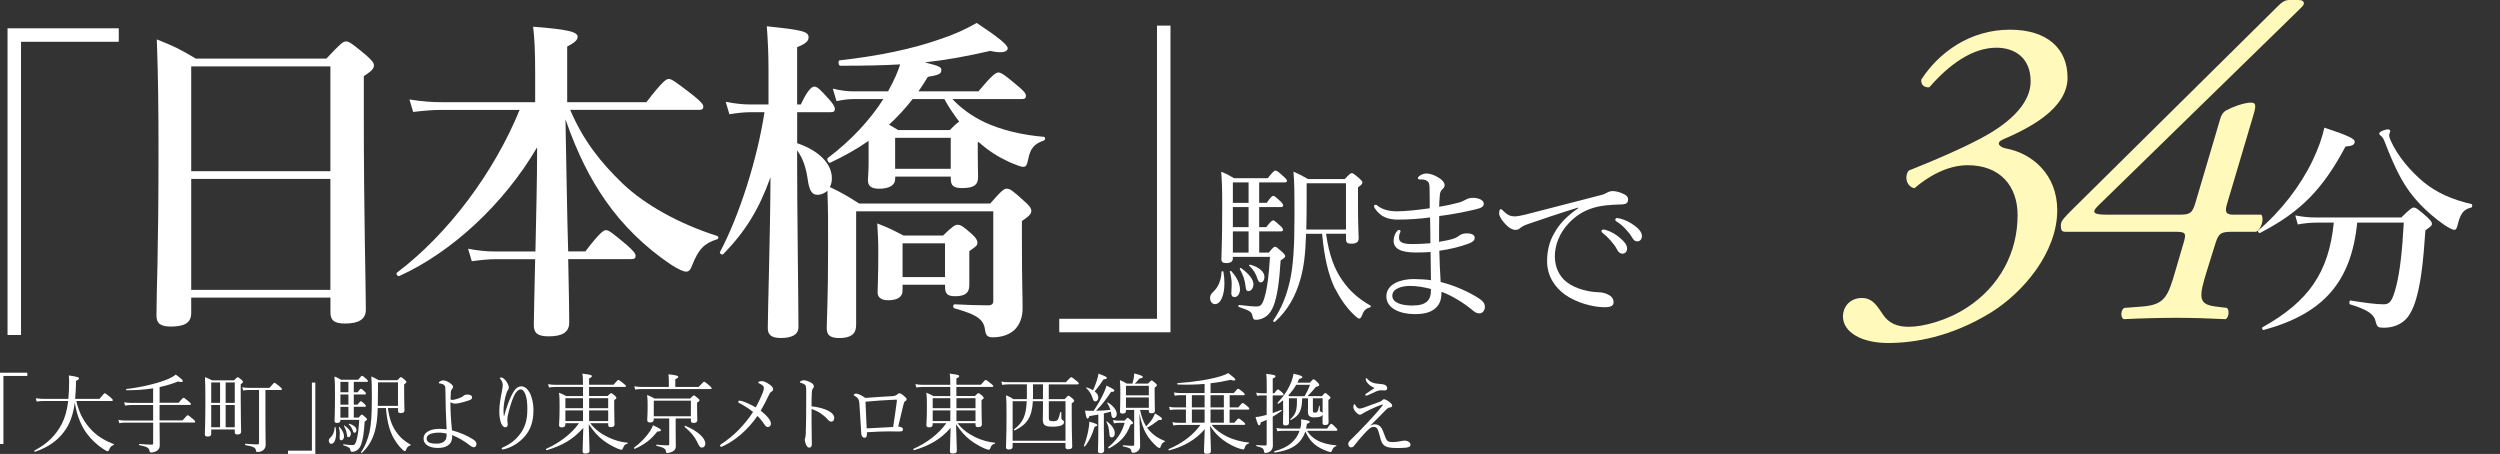 <?xml version="1.0" encoding="utf-8"?>
<!-- Generator: Adobe Illustrator 26.3.1, SVG Export Plug-In . SVG Version: 6.00 Build 0)  -->
<svg version="1.1" id="_イヤー_2" xmlns="http://www.w3.org/2000/svg" xmlns:xlink="http://www.w3.org/1999/xlink" x="0px"
	 y="0px" width="663.534px" height="120.48px" viewBox="0 0 663.534 120.48" enable-background="new 0 0 663.534 120.48"
	 xml:space="preserve">
<rect x="0" y="0" width="663.534" height="120.48" fill="#333333" stroke="none"/>
<g id="layout">
	<g>
		<g>
			<path fill="#FFFFFF" d="M2,7.51h29.52v3.58H5.58v77.82H2V7.51z"/>
			<path fill="#FFFFFF" d="M50.75,78.98v4.11c0,2.59-1.79,3.58-5.37,3.58c-2.77,0-3.85-0.8-3.85-2.95c0-7.33,0.54-14.76,0.54-44.28
				c0-9.66-0.09-19.32-0.45-28.98c4.92,1.97,5.64,2.33,10.38,5.1h34.62c3.76-4.03,4.47-4.56,5.19-4.56c0.89,0,1.61,0.54,5.28,3.58
				c1.61,1.43,2.15,2.06,2.15,2.77c0,0.89-0.63,1.52-2.68,2.86v10.2c0,27.01,0.54,45.62,0.54,51.79c0,2.59-1.97,3.67-5.55,3.67
				c-2.86,0-3.85-0.89-3.85-2.95v-3.94C87.7,78.98,50.75,78.98,50.75,78.98z M87.69,17.62H50.75v27.82h36.94V17.62z M87.69,47.5
				H50.75v29.43h36.94V47.5z"/>
			<path fill="#FFFFFF" d="M142.11,66.73c0.18-9.21,0.45-18.43,0.45-27.64c-8.77,15.03-22.72,27.91-36.58,34.17
				c-0.45,0.18-0.98-0.63-0.63-0.89c13.77-10.38,25.94-26.92,32.56-43.2h-20.57c-2.33,0-4.65,0.18-7.69,0.54l-0.98-3.31
				c3.4,0.54,5.9,0.72,8.5,0.72h24.87v-7.6c0-6.17-0.18-9.39-0.54-12.43c9.12,0.71,11.81,1.34,11.81,2.68
				c0,0.81-0.72,1.52-2.77,2.59v14.76h21.02c4.2-5.46,5.28-6.17,5.9-6.17c0.81,0,1.79,0.71,6.44,4.29c2.06,1.7,2.77,2.42,2.77,3.04
				s-0.27,0.89-1.16,0.89h-34.17c3.58,8.41,8.32,14.13,13.86,19.5c6.08,5.81,15.29,10.82,25.13,13.95c0.45,0.18,0.45,0.72,0,0.89
				c-3.4,1.07-4.92,2.59-6.62,6.89c-0.45,1.25-0.89,1.7-1.61,1.7c-0.63,0-2.15-0.63-4.03-1.88c-6.8-4.56-12.79-10.38-17.44-17.08
				c-4.02-5.81-7.33-12.25-10.55-21.47c0.18,8.32,0.45,27.01,0.72,35.06h4.56c3.76-4.92,4.83-5.64,5.46-5.64
				c0.8,0,1.7,0.72,5.55,3.94c1.61,1.43,2.33,2.24,2.33,2.86s-0.27,0.89-1.16,0.89h-16.73c0.18,8.14,0.27,14.13,0.27,16.82
				s-1.97,3.67-5.46,3.67c-2.86,0-3.94-0.8-3.94-3.04c0-1.79,0.18-8.68,0.36-17.44h-10.2c-1.97,0-3.94,0.18-6.62,0.54l-0.98-3.31
				c2.86,0.54,4.92,0.72,7.07,0.72h10.82L142.11,66.73z"/>
			<path fill="#FFFFFF" d="M227.21,86.41c0,2.42-1.7,3.31-4.38,3.31c-2.33,0-3.4-0.63-3.4-2.59c0-2.33,0.36-7.42,0.36-21.74
				c0-6.8,0-9.84-0.18-14.76c-0.72,0.63-1.61,1.07-2.68,1.07c-1.34,0-1.97-0.98-2.42-3.22c-0.54-4.03-1.34-6.35-2.95-8.59
				c0,16.73,0.36,40.07,0.36,46.96c0,1.97-1.79,2.86-4.65,2.86c-2.33,0-3.49-0.71-3.49-2.59c0-4.56,0.63-23.26,0.72-40.07
				c-3.04,8.5-6.62,14.31-12.52,20.39c-0.27,0.36-1.07-0.18-0.89-0.54c5.1-9.57,9.93-24.69,11.81-37.12h-3.67
				c-1.7,0-3.4,0.18-5.64,0.54l-0.98-3.31c2.68,0.54,4.65,0.72,6.62,0.72h4.74v-9.3c0-4.2-0.18-7.96-0.45-11.45
				c9.39,0.98,11.09,1.34,11.09,2.95c0,0.98-0.8,1.7-3.04,2.59v15.21h0.98c1.88-4.03,2.95-4.74,3.58-4.74c0.81,0,1.52,0.72,3.94,3.4
				c0.81,0.89,1.52,1.88,1.52,2.5s-0.27,0.89-1.16,0.89h-8.85v8.23c5.63,1.88,9.21,5.37,9.21,9.3c0,0.89-0.18,1.7-0.54,2.33
				c3.58,1.7,5.1,2.68,7.78,4.38h34.79c2.95-3.4,3.67-3.94,4.38-3.94c0.89,0,1.61,0.54,4.65,3.31c1.34,1.16,1.88,1.88,1.88,2.59
				c0,0.81-0.63,1.43-2.5,2.68v3.85c0,13.33,0.18,15.21,0.18,19.32c0,2.33-0.72,4.2-1.97,5.55c-1.34,1.34-3.4,2.15-5.99,2.15
				c-1.34,0-1.79-0.54-1.97-1.79c-0.36-2.59-1.34-4.03-8.14-5.9c-0.45-0.09-0.45-1.07,0-1.07c3.76,0.18,6.26,0.27,8.86,0.27
				c1.07,0,1.43-0.36,1.43-1.16V56.09h-36.4v30.32H227.21z M230.52,37.39c-3.04,2.15-6.44,4.03-10.2,5.81
				c-0.45,0.18-0.98-0.98-0.63-1.25c6.08-4.56,11.18-10.02,14.76-15.65h-7.96c-1.34,0-2.68,0.18-4.47,0.54l-0.98-3.31
				c2.24,0.54,3.94,0.72,5.63,0.72h9.03c1.88-3.4,2.59-5.28,3.22-7.16c-4.56,0.27-9.66,0.36-15.92,0.36c-0.45,0-0.63-1.34-0.18-1.43
				c10.38-1.16,19.32-3.04,26.48-5.55c3.85-1.25,7.16-2.77,9.93-4.38c5.55,3.67,8.23,5.81,8.23,6.71c0,0.98-1.52,1.43-4.65,0.71
				c-6.26,1.43-11.54,2.42-17.35,3.04c4.29,1.07,4.38,1.34,4.38,2.15c0,0.89-0.81,1.25-3.58,1.7c-0.8,1.34-1.61,2.59-2.5,3.85h15.92
				c3.58-4.29,4.65-5.01,5.28-5.01c0.81,0,1.79,0.72,5.19,3.58c1.43,1.16,2.15,1.97,2.15,2.59s-0.27,0.89-1.16,0.89H252.8
				c2.33,2.5,5.19,4.56,8.59,6.17c4.29,1.97,9.48,3.31,15.65,3.85c0.45,0,0.45,0.8,0,0.98c-2.59,0.89-3.58,2.15-4.11,4.83
				c-0.36,1.79-0.63,2.15-1.43,2.15c-0.54,0-1.88-0.54-3.4-1.16c-3.22-1.52-5.46-2.86-8.41-5.46l-0.18,0.18v2.42
				c0,3.94,0.09,5.99,0.09,6.71c0,2.15-1.16,2.95-4.29,2.95c-2.15,0-2.95-0.63-2.95-2.33v-0.72H237.6v0.54
				c0,1.79-1.61,2.68-4.29,2.68c-2.06,0-2.95-0.72-2.95-2.24c0-0.71,0.18-2.15,0.18-5.01v-5.46L230.52,37.39z M239.55,75.58v1.52
				c0,1.79-1.43,2.59-3.85,2.59c-1.88,0-2.77-0.81-2.77-2.06c0-1.34,0.18-4.11,0.18-10.64c0-3.13-0.09-4.47-0.27-7.69
				c3.4,1.34,3.85,1.61,6.98,3.22h10.47c2.42-2.33,3.13-2.86,3.85-2.86c0.89,0,1.61,0.54,3.85,2.5c0.89,0.81,1.43,1.52,1.43,2.24
				s-0.27,0.98-2.15,2.24v9.03c0,2.06-1.07,2.95-3.76,2.95c-2.06,0-2.68-0.63-2.68-2.59v-0.45h-11.27H239.55z M242.23,26.29
				c-1.88,2.42-4.02,4.74-6.26,6.8c0.63,0.36,1.25,0.72,2.42,1.43h13.69c1.16-1.16,1.61-1.61,2.5-2.24
				c-1.43-1.88-2.77-3.85-3.94-5.99C250.64,26.29,242.23,26.29,242.23,26.29z M252.34,36.58h-14.76v8.23h14.76V36.58z M250.82,64.58
				h-11.27v8.95h11.27V64.58z"/>
			<path fill="#FFFFFF" d="M310.66,88.19h-29.52v-3.58h25.94V6.8h3.58V88.19z"/>
			<path fill="#FFFFFF" d="M321.17,79.11c0-0.58,0.18-1.03,0.76-1.57c1.34-1.25,2.15-2.91,2.29-5.42c0-0.18,0.45-0.18,0.49,0
				c0.18,1.08,0.27,2.06,0.27,3c0,3.27-0.99,5.6-2.51,5.6C321.71,80.72,321.17,80,321.17,79.11z M327.22,68.58
				c0,0.81-0.58,1.25-1.75,1.25c-0.94,0-1.3-0.31-1.3-1.08c0-1.07,0.22-3.94,0.22-14.07c0-4.84-0.04-6.09-0.27-9.09
				c1.48,0.58,2.06,0.9,3.4,1.7h8.96c1.52-1.88,1.75-2.02,2.02-2.02c0.36,0,0.58,0.13,2.28,1.66c0.58,0.54,0.81,0.81,0.81,1.08
				s-0.22,0.4-0.67,0.4h-6.72v5.42h2.02c1.12-1.66,1.48-1.84,1.7-1.84c0.31,0,0.58,0.18,1.97,1.48c0.45,0.45,0.67,0.81,0.67,1.03
				c0,0.27-0.13,0.45-0.58,0.45h-5.78v5.33h1.88c1.25-1.57,1.57-1.79,1.84-1.79s0.54,0.22,1.93,1.48c0.45,0.4,0.67,0.76,0.67,0.99
				c0,0.31-0.13,0.45-0.58,0.45h-5.73v5.64h2.55c1.12-1.39,1.39-1.57,1.66-1.57s0.54,0.18,1.88,1.39c0.63,0.58,0.81,0.85,0.81,1.12
				s-0.18,0.49-1.21,1.12c-0.36,5.82-0.9,9.45-1.84,11.96c-0.45,1.17-1.03,2.11-1.79,2.73c-0.9,0.72-1.93,1.08-2.91,1.08
				c-0.54,0-0.76-0.18-0.9-0.85c-0.22-1.25-0.54-1.52-3.63-2.55c-0.22-0.09-0.18-0.58,0.04-0.54c2.51,0.31,3.67,0.4,4.7,0.4
				s1.52-0.49,2.11-2.6c0.76-2.78,1.08-5.65,1.39-10.57h-9.86v0.4L327.22,68.58z M326.82,77.45c0.04-0.67,0.09-1.48,0.09-2.28
				c-0.04-0.9-0.18-1.97-0.49-3.05c-0.04-0.18,0.22-0.31,0.36-0.18c1.57,1.7,2.33,3.4,2.33,4.93c0,1.03-0.63,1.97-1.39,1.97
				C327.18,78.84,326.73,78.66,326.82,77.45L326.82,77.45z M331.39,53.84v-5.42h-4.17v5.42H331.39z M331.39,60.29v-5.33h-4.17v5.33
				C327.22,60.29,331.39,60.29,331.39,60.29z M331.39,67.05v-5.64h-4.17v5.64H331.39z M330.58,75.88c-0.22-1.7-0.63-2.82-1.52-4.48
				c-0.09-0.18,0.18-0.36,0.31-0.27c2.11,1.52,3.31,3.05,3.31,4.3c0,1.03-0.63,1.84-1.3,1.84c-0.54,0-0.67-0.27-0.81-1.39H330.58z
				 M333.72,73.91c-0.4-1.3-1.12-2.42-2.15-3.36c-0.13-0.13,0.04-0.36,0.22-0.31c2.28,0.58,3.81,1.88,3.81,3.23
				c0,0.85-0.4,1.48-0.94,1.48c-0.49,0-0.67-0.27-0.94-1.03V73.91z M351.95,62.04c0.81,5.6,2.15,9.23,4.26,12.28
				c2.11,3.09,4.52,5.06,7.57,6.81c0.13,0.09,0.04,0.4-0.13,0.45c-1.17,0.27-1.7,0.85-2.29,2.42c-0.18,0.45-0.36,0.54-0.67,0.54
				c-0.18,0-0.49-0.22-0.99-0.67c-2.37-2.15-4.03-4.7-5.56-7.66c-1.43-3.09-2.64-7.44-3.23-14.16h-4.26
				c-0.18,5.78-0.63,8.83-1.43,11.78c-1.3,4.79-3.49,8.6-6.85,11.6c-0.18,0.13-0.58-0.18-0.45-0.36c2.28-3.27,3.54-6.63,4.44-10.53
				c0.9-4.03,1.21-9.05,1.21-17.43c0-6.76-0.04-8.87-0.27-11.56c1.61,0.72,2.33,1.08,3.85,1.97h9.77c1.34-1.43,1.57-1.57,1.84-1.57
				c0.31,0,0.54,0.13,2.02,1.39c0.63,0.58,0.81,0.81,0.81,1.08c0,0.36-0.22,0.67-1.16,1.3v4.48c0,5.82,0.18,8.15,0.18,9
				c0,1.08-0.63,1.48-2.02,1.48c-0.94,0-1.34-0.31-1.34-1.17v-1.48h-5.29L351.95,62.04z M357.24,48.65H346.8v4.66
				c0,2.96-0.04,5.46-0.09,7.62h10.53V48.66V48.65z"/>
			<path fill="#FFFFFF" d="M382.57,77.86c0,1.84-0.58,3.14-1.75,4.08c-1.12,0.94-2.73,1.43-5.38,1.43c-3.76,0-7.48-1.48-7.48-4.7
				c0-3.41,4.03-4.61,7.26-4.61c1.34,0,3.49,0.13,4.57,0.31c-0.04-2.55-0.04-5.24-0.09-7.48c-1.03,0.09-2.73,0.13-3.94,0.13
				c-4.21,0-5.87-1.16-5.87-3.09c0-1.03,0.31-1.79,0.76-2.42c0.22-0.31,0.45-0.49,0.67-0.49c0.18,0,0.4,0.13,0.4,0.31
				c0,0.13-0.09,0.4-0.18,0.58c-0.13,0.22-0.22,0.72-0.22,1.21c0,1.12,0.85,1.66,3.58,1.66c1.43,0,3.32-0.09,4.75-0.22
				c0-2.42-0.04-4.43-0.09-6.85c-2.64,0.36-5.73,0.58-8.47,0.58c-2.55,0-4.66-0.63-6.23-3.05c-0.13-0.22-0.18-0.4-0.18-0.58
				c0-0.13,0.18-0.31,0.36-0.31c0.13,0,0.36,0.04,0.54,0.22c1.25,1.03,3.05,1.52,5.2,1.52s5.55-0.36,8.69-0.81
				c0-1.57,0-3.81-0.04-5.2c-0.04-1.08-0.09-1.52-0.45-1.88c-0.31-0.31-0.81-0.49-1.21-0.54c-0.36-0.04-0.81-0.04-1.12-0.04
				c-0.18,0-0.31-0.13-0.31-0.36c0-0.27,0.22-0.45,0.63-0.72c0.45-0.27,0.99-0.49,1.66-0.49c0.94,0,2.15,0.45,3,0.99
				c1.34,0.76,1.79,1.57,1.79,2.06c0,0.54-0.27,0.85-0.54,1.08c-0.4,0.36-0.67,0.81-0.72,1.52c-0.13,1.43-0.18,2.33-0.18,3.18
				c1.75-0.27,3.36-0.63,4.88-1.03c0.9-0.22,1.43-0.45,2.15-0.85c0.54-0.31,1.08-0.49,2.02-0.49c1.12,0,2.78,0.49,2.78,1.52
				c0,0.81-0.49,1.16-2.46,1.61c-2.78,0.63-6,1.3-9.36,1.7c-0.04,2.33-0.04,4.44-0.04,6.85c1.57-0.27,3-0.54,3.99-0.9
				c0.63-0.22,1.08-0.54,1.43-0.81c0.45-0.31,1.08-0.54,1.93-0.54c1.34,0,2.11,0.45,2.11,1.16c0,0.67-0.49,1.12-1.52,1.52
				c-2.24,0.85-5.15,1.57-7.88,1.93c0.04,2.55,0.22,5.82,0.36,8.29c3.81,0.94,7.88,2.82,10.26,4.43c0.85,0.58,1.48,1.17,1.48,2.2
				c0,1.12-0.81,1.7-1.39,1.7c-0.54,0-1.03-0.13-1.57-0.58c-2.73-2.33-6.09-4.26-8.56-5.15v0.4L382.57,77.86z M374.24,75.89
				c-2.11,0-4.7,0.67-4.7,2.6s2.64,2.6,5.24,2.6c2.02,0,3.23-0.36,4.03-1.12c0.72-0.72,0.99-1.61,0.99-3.27
				C378.1,76.25,376.17,75.89,374.24,75.89L374.24,75.89z"/>
			<path fill="#FFFFFF" d="M418.81,55.1c-4.93,1.52-9.99,3.23-13.44,4.43c-0.63,0.22-1.34,0.54-1.93,1.03
				c-0.31,0.27-0.63,0.45-1.21,0.45c-0.76,0.04-1.84-0.54-3-1.88c-0.72-0.85-1.3-1.7-1.34-2.51c0-0.63,0.18-1.12,0.4-1.12
				s0.4,0.18,0.58,0.36c1.3,1.3,1.97,1.57,3.36,1.57c0.54-0.04,1.52-0.18,2.69-0.49c6.5-1.66,13.22-3.41,19.8-5.11
				c0.94-0.22,1.39-0.45,1.75-0.67c0.45-0.27,0.85-0.4,1.52-0.45c0.9,0,1.97,0.31,2.91,0.76c0.63,0.27,1.21,0.72,1.21,1.39
				c0.04,0.94-0.45,1.34-1.57,1.39c-2.91,0.09-5.51,0.22-7.88,0.99c-2.69,0.85-4.66,2.24-6.45,4.17c-2.28,2.46-3.54,5.6-3.54,8.69
				c0.04,2.91,1.21,5.24,3.09,6.72c2.46,1.93,6,2.64,8.2,2.73c1.16,0.04,1.97,0.13,3.09,0.76c0.94,0.54,1.21,1.17,1.21,1.93
				s-0.49,1.3-2.37,1.3c-3.23,0-7.57-1.25-10.48-3.32c-2.69-1.93-4.79-4.93-4.79-8.87c0-2.87,0.63-5.38,2.02-7.66
				c1.25-2.33,3.54-4.61,6.23-6.41l-0.04-0.18L418.81,55.1z M426.25,61.06c1.21,0.36,2.55,1.03,3.9,2.24
				c1.08,0.94,1.7,1.75,1.7,2.69c0,0.72-0.45,1.34-1.25,1.34c-0.58,0-1.08-0.4-1.48-1.21c-0.67-1.34-2.46-3.32-3.76-4.3
				c-0.18-0.13-0.31-0.31-0.31-0.45c0-0.22,0.18-0.45,0.49-0.45c0.27,0,0.58,0.09,0.72,0.13L426.25,61.06z M430.15,58.06
				c1.21,0.31,2.33,0.85,3.58,1.75c1.08,0.76,2.06,1.79,2.06,2.82c0,0.9-0.54,1.43-1.21,1.43c-0.58,0-0.94-0.22-1.43-1.08
				c-0.81-1.39-2.6-3.32-4.12-4.21c-0.18-0.09-0.31-0.27-0.31-0.45c0-0.22,0.18-0.45,0.45-0.45c0.22,0,0.58,0.09,0.99,0.18
				L430.15,58.06z"/>
		</g>
		<g>
			<path fill="#FFFABC" d="M548.76,20.55c0,8.36-10.27,13.5-17.2,16.49c-1.91,0.84-0.96,2.03,0.96,2.39
				c6.93,1.31,13.5,6.93,13.5,16.37c0,11.23-9.08,21.86-17.56,27.12c-10.63,6.57-20.55,8.12-27.36,8.12s-11.95-2.75-11.95-7.05
				c0-2.75,2.03-4.9,5.02-4.9s4.18,2.39,5.61,4.42c1.43,2.15,3.58,3.23,6.81,3.23c3.7,0,10.04-1.55,15.53-5.14
				c8.6-5.61,13.38-14.57,13.38-24.49c0-7.76-4.66-13.26-13.26-13.26c-5.5,0-10.63,3.11-14.1,6.09c-1.91-0.24-2.87-2.87-1.55-4.66
				c5.14-2.03,15.77-6.45,21.38-9.8c6.45-3.82,10.99-8.6,10.99-13.86c0-6.57-4.54-8.96-9.08-8.96c-6.33,0-12.54,4.42-17.8,10.51
				c-1.31,0.12-2.27-0.6-2.15-2.03c4.54-7.05,12.78-13.26,23.53-13.26c10.03,0,15.29,5.14,15.29,12.66L548.76,20.55z"/>
			<path fill="#FFFABC" d="M592.49,61.52c-2.99,0-3.58,0.36-4.42,2.87l-2.27,7.29c-2.27,7.29-2.39,9.08,2.27,9.68l2.99,0.36
				c0.72,0.6,0.48,2.63-0.36,2.99c-4.78-0.24-9.2-0.36-12.9-0.36c-4.3,0-9.2,0.12-14.1,0.36c-0.96-0.36-0.84-2.51,0.12-2.99
				l4.78-0.36c5.97-0.48,6.81-2.63,8.84-9.68l2.03-6.93c0.96-3.11,0.6-3.23-2.51-3.23h-28.79c-1.08,0-1.19-0.6-1.19-1.79
				s1.08-2.15,3.46-4.54l54.23-53.64c0.96-0.96,1.79-1.55,2.99-1.55h2.27c1.19,0,1.55,0.36,1.55,0.96c0,0.36-0.48,0.84-0.96,1.31
				l-53.76,52.44c-2.03,2.03-0.48,2.27,2.87,2.27h18.75c2.87,0,3.46-0.36,4.3-3.11l6.57-22.22c0.24-0.84,0.6-1.79,1.67-2.39
				c1.55-0.84,4.66-2.03,6.57-2.03c1.55,0,1.19,1.31,0.48,3.7l-6.81,22.94c-0.72,2.27-0.48,3.11,1.55,3.11h7.53
				c0.72,1.43-0.12,3.82-1.43,4.54h-6.33L592.49,61.52z"/>
		</g>
		<path fill="#FFFFFF" d="M622.52,38.9c-6.03,11.35-11.95,17.38-22.7,22.94c-0.24,0.12-0.72-0.48-0.48-0.66
			c6.03-5.08,11.23-11.83,14.46-18.58c1.43-2.99,2.51-5.91,3.11-8.72c6.15,2.03,8.06,2.93,8.06,3.7c0,0.84-0.66,1.19-2.45,1.31V38.9
			z M625.63,59.09c-1.55,15.71-8.96,24.19-24.85,28.5c-0.3,0.06-0.54-0.6-0.3-0.72c12.31-6.87,17.62-14.58,18.94-27.78h-4.54
			c-1.49,0-2.99,0.12-5.02,0.48l-0.66-2.39c2.21,0.42,3.82,0.54,5.5,0.54h22.64c2.33-2.27,2.81-2.63,3.29-2.63
			c0.6,0,1.08,0.36,3.41,2.39c1.08,1.02,1.43,1.43,1.43,1.91c0,0.42-0.12,0.6-1.73,1.73c-0.54,8.07-1.25,15.41-3.11,20.13
			c-0.66,1.67-1.49,3.11-2.75,4.06c-1.31,1.08-3.17,1.67-5.14,1.67c-1.49,0-1.85-0.12-2.21-1.67c-0.42-1.91-2.09-3.11-6.81-4.54
			c-0.3-0.06-0.18-1.08,0.12-1.02c4.06,0.66,6.87,1.02,8.84,1.02c1.67,0,2.33-0.96,3.35-4.96c0.96-3.88,1.55-9.08,1.97-16.73h-12.37
			V59.09z M655.92,55.09c-1.91,0.42-2.81,1.43-3.52,4.18c-0.3,1.37-0.54,1.73-1.02,1.73c-0.42,0-1.37-0.48-2.63-1.31
			c-2.33-1.61-4.48-3.46-6.45-5.5c-4.06-4.3-6.21-8.36-9.56-17.03c-0.12-0.3-0.36-0.72-0.78-1.08c-0.3-0.18-0.48-0.48-0.48-0.66
			c0-0.48,1.55-1.08,2.33-1.08c0.36,0,0.6,0.18,0.6,0.48c0,0.12-0.3,0.78-0.3,1.08s0.12,0.78,0.36,1.31
			c1.91,4.24,5.2,8.12,8.78,11.11c3.46,2.81,7.41,4.6,12.72,5.85c0.3,0.06,0.24,0.84-0.06,0.9L655.92,55.09z"/>
		<g>
			<path fill="#FFFFFF" d="M7.25,99.78H0.91v18.07H0V98.92h7.25v0.87V99.78z"/>
			<path fill="#FFFFFF" d="M20.25,106.44c0.78,3.31,2.1,5.73,4.15,7.8c1.62,1.69,3.74,2.85,5.79,3.63c0.11,0.05,0.07,0.21-0.05,0.25
				c-0.64,0.23-0.91,0.55-1.19,1.28c-0.09,0.25-0.21,0.37-0.37,0.37c-0.21,0-0.59-0.21-1.21-0.62c-1.64-1.05-3.24-2.62-4.29-4.04
				c-1.53-2.03-2.65-4.75-3.24-8.24c-0.48,3.54-1.39,5.84-2.92,7.82c-1.8,2.35-4.11,3.99-7.6,5.22c-0.16,0.05-0.3-0.27-0.16-0.34
				c3.51-1.85,5.7-4.13,7.23-7.05c0.82-1.57,1.39-3.49,1.71-6.09h-6.48c-0.66,0-1.14,0.05-1.89,0.14L9.5,105.7
				c0.84,0.11,1.41,0.16,2.14,0.16h6.5c0.14-1.32,0.21-2.83,0.21-4.54c0-0.59-0.02-0.96-0.09-1.67c2.33,0.34,2.69,0.48,2.69,0.8
				c0,0.21-0.11,0.34-0.78,0.62c0,0.89-0.02,1.73-0.07,2.53c-0.05,0.8-0.09,1.55-0.16,2.26h6.46c1.12-1.35,1.28-1.48,1.41-1.48
				c0.16,0,0.36,0.14,1.51,1.07c0.5,0.43,0.62,0.62,0.62,0.75c0,0.16-0.07,0.23-0.3,0.23h-9.42L20.25,106.44z"/>
			<path fill="#FFFFFF" d="M42.35,112.19c0.02,3.08,0.05,5.18,0.05,5.98c0,0.84-0.3,1.21-0.91,1.57c-0.37,0.21-0.96,0.36-1.39,0.36
				c-0.3,0-0.34-0.09-0.48-0.66c-0.16-0.59-0.68-0.91-2.62-1.28c-0.14-0.02-0.14-0.32,0-0.32c1.6,0.11,2.56,0.18,3.31,0.18
				c0.25,0,0.34-0.11,0.34-0.39v-5.45h-7.46c-0.55,0-0.96,0.04-1.53,0.14l-0.23-0.89c0.68,0.14,1.12,0.18,1.73,0.18h7.48v-4.11H34.8
				c-0.57,0-0.98,0.05-1.6,0.14l-0.25-0.87c0.75,0.14,1.21,0.16,1.85,0.16h5.84v-3.86c-2.33,0.37-4.72,0.52-7.07,0.5
				c-0.14,0-0.16-0.3-0.02-0.32c4.11-0.46,8.9-1.64,11.41-2.81c0.78-0.37,1.3-0.68,1.69-1.03c1.51,1.12,1.87,1.46,1.87,1.71
				c0,0.16-0.16,0.27-0.48,0.27c-0.21,0-0.46-0.05-0.8-0.14c-1.53,0.64-3.17,1.12-4.88,1.48v4.17h5.06
				c0.98-1.21,1.16-1.32,1.32-1.32c0.14,0,0.32,0.11,1.35,0.98c0.48,0.41,0.59,0.55,0.59,0.68c0,0.16-0.09,0.23-0.3,0.23h-8.03v4.11
				h6.09c1.1-1.25,1.25-1.37,1.39-1.37c0.16,0,0.32,0.11,1.39,1c0.5,0.43,0.59,0.59,0.59,0.73s-0.07,0.21-0.3,0.21h-9.17
				L42.35,112.19z"/>
			<path fill="#FFFFFF" d="M62.11,100.94c0.73-0.73,0.84-0.82,0.98-0.82c0.16,0,0.3,0.07,0.98,0.66c0.32,0.27,0.41,0.41,0.41,0.55
				c0,0.16-0.09,0.34-0.59,0.64v3.38c0,5.63,0.11,8.42,0.11,9.24c0,0.48-0.34,0.73-0.98,0.73c-0.48,0-0.71-0.18-0.71-0.59v-0.75
				h-6.25v1.14c0,0.52-0.3,0.75-0.94,0.75c-0.55,0-0.75-0.18-0.75-0.62c0-0.94,0.14-2.69,0.14-8.49c0-3.35-0.02-5.02-0.11-6.66
				c0.75,0.3,1.09,0.43,1.89,0.84H62.11z M58.41,106.92v-5.41h-2.35v5.41C56.06,106.92,58.41,106.92,58.41,106.92z M58.41,113.4
				v-5.91h-2.35v5.91H58.41z M59.89,101.51v5.41h2.42v-5.41H59.89z M62.31,113.4v-5.91h-2.42v5.91H62.31z M71.53,102.93
				c1.03-1.21,1.19-1.32,1.32-1.32c0.16,0,0.32,0.11,1.39,0.98c0.48,0.41,0.59,0.57,0.59,0.71s-0.09,0.21-0.32,0.21h-4.06v8.6
				c0,3.79,0.07,5.02,0.07,5.89c0,0.68-0.25,1.12-0.62,1.44c-0.32,0.32-0.91,0.52-1.57,0.52c-0.27,0-0.36-0.07-0.41-0.43
				c-0.11-0.71-0.55-1-2.78-1.39c-0.16-0.05-0.14-0.37,0.02-0.37c1.41,0.11,2.37,0.18,3.13,0.18c0.36,0,0.46-0.11,0.46-0.46v-13.98
				h-2.6c-0.66,0-0.98,0.02-1.62,0.14l-0.23-0.87c0.75,0.14,1.16,0.16,1.85,0.16h5.38L71.53,102.93z"/>
			<path fill="#FFFFFF" d="M76.44,119.62h6.34v-18.07h0.91v18.93h-7.25v-0.87V119.62z"/>
			<path fill="#FFFFFF" d="M87.27,116.98c0-0.3,0.09-0.52,0.39-0.8c0.68-0.64,1.1-1.48,1.16-2.76c0-0.09,0.23-0.09,0.25,0
				c0.09,0.55,0.14,1.05,0.14,1.53c0,1.67-0.5,2.85-1.28,2.85C87.54,117.8,87.27,117.43,87.27,116.98z M90.35,111.62
				c0,0.41-0.3,0.64-0.89,0.64c-0.48,0-0.66-0.16-0.66-0.55c0-0.55,0.11-2.01,0.11-7.16c0-2.46-0.02-3.1-0.14-4.63
				c0.75,0.3,1.05,0.46,1.73,0.87h4.56c0.78-0.96,0.89-1.03,1.03-1.03c0.18,0,0.3,0.07,1.16,0.84c0.3,0.27,0.41,0.41,0.41,0.55
				s-0.11,0.21-0.34,0.21H93.9v2.76h1.03c0.57-0.84,0.75-0.93,0.87-0.93c0.16,0,0.3,0.09,1,0.75c0.23,0.23,0.34,0.41,0.34,0.52
				c0,0.14-0.07,0.23-0.3,0.23H93.9v2.71h0.96c0.64-0.8,0.8-0.91,0.94-0.91s0.27,0.11,0.98,0.75c0.23,0.21,0.34,0.39,0.34,0.5
				c0,0.16-0.07,0.23-0.3,0.23H93.9v2.87h1.3c0.57-0.71,0.71-0.8,0.84-0.8s0.27,0.09,0.96,0.71c0.32,0.3,0.41,0.43,0.41,0.57
				s-0.09,0.25-0.62,0.57c-0.18,2.97-0.46,4.81-0.94,6.09c-0.23,0.59-0.52,1.07-0.91,1.39c-0.46,0.37-0.98,0.55-1.48,0.55
				c-0.27,0-0.39-0.09-0.46-0.43c-0.11-0.64-0.27-0.78-1.85-1.3c-0.11-0.05-0.09-0.3,0.02-0.27c1.28,0.16,1.87,0.21,2.4,0.21
				s0.78-0.25,1.07-1.32c0.39-1.41,0.55-2.87,0.71-5.38h-5.02v0.21L90.35,111.62z M90.14,116.14c0.02-0.34,0.05-0.75,0.05-1.16
				c-0.02-0.46-0.09-1-0.25-1.55c-0.02-0.09,0.11-0.16,0.18-0.09c0.8,0.87,1.19,1.73,1.19,2.51c0,0.52-0.32,1-0.71,1
				C90.33,116.85,90.1,116.76,90.14,116.14z M92.47,104.12v-2.76h-2.12v2.76H92.47z M92.47,107.41v-2.71h-2.12v2.71H92.47z
				 M92.47,110.85v-2.87h-2.12v2.87H92.47z M92.06,115.34c-0.11-0.87-0.32-1.44-0.78-2.28c-0.05-0.09,0.09-0.18,0.16-0.14
				c1.07,0.78,1.69,1.55,1.69,2.19c0,0.52-0.32,0.93-0.66,0.93c-0.27,0-0.34-0.14-0.41-0.71V115.34z M93.66,114.34
				c-0.21-0.66-0.57-1.23-1.1-1.71c-0.07-0.07,0.02-0.18,0.11-0.16c1.16,0.3,1.94,0.96,1.94,1.64c0,0.43-0.21,0.75-0.48,0.75
				c-0.25,0-0.34-0.14-0.48-0.53L93.66,114.34z M102.94,108.3c0.41,2.85,1.09,4.7,2.17,6.25c1.07,1.57,2.3,2.58,3.86,3.47
				c0.07,0.05,0.02,0.21-0.07,0.23c-0.59,0.14-0.87,0.43-1.16,1.23c-0.09,0.23-0.18,0.27-0.34,0.27c-0.09,0-0.25-0.11-0.5-0.34
				c-1.21-1.09-2.05-2.4-2.83-3.9c-0.73-1.57-1.35-3.79-1.64-7.21h-2.17c-0.09,2.94-0.32,4.49-0.73,6
				c-0.66,2.44-1.78,4.38-3.49,5.91c-0.09,0.07-0.3-0.09-0.23-0.18c1.16-1.67,1.8-3.38,2.26-5.36c0.46-2.05,0.62-4.61,0.62-8.87
				c0-3.45-0.02-4.52-0.14-5.89c0.82,0.37,1.19,0.55,1.96,1h4.97c0.68-0.73,0.8-0.8,0.94-0.8c0.16,0,0.27,0.07,1.03,0.71
				c0.32,0.3,0.41,0.41,0.41,0.55c0,0.18-0.11,0.34-0.59,0.66v2.28c0,2.97,0.09,4.15,0.09,4.58c0,0.55-0.32,0.75-1.03,0.75
				c-0.48,0-0.68-0.16-0.68-0.59v-0.75h-2.69L102.94,108.3z M105.63,101.48h-5.31v2.37c0,1.51-0.02,2.78-0.05,3.88h5.36V101.48z"/>
			<path fill="#FFFFFF" d="M120.01,115.86c0,2.37-1.87,3.03-3.79,3.03s-3.79-0.66-3.79-2.49s2.05-2.58,4.17-2.58
				c0.96,0,1.55,0.09,1.94,0.14c-0.18-3.58-0.3-6.59-0.32-10.31c0-0.78-0.02-1.07-0.21-1.3c-0.25-0.32-0.52-0.43-0.82-0.5
				c-0.23-0.05-0.34-0.05-0.48-0.07c-0.14-0.02-0.23-0.07-0.23-0.21s0.04-0.21,0.16-0.27c0.27-0.18,0.66-0.34,0.98-0.34
				c0.57,0,1.19,0.27,1.82,0.71c0.5,0.39,0.8,0.62,0.8,1.03c0,0.18-0.07,0.37-0.25,0.55c-0.21,0.21-0.3,0.41-0.32,0.75
				c-0.05,0.55-0.09,1.44-0.09,1.82c0,0.3,0.18,0.32,0.52,0.32c0.36-0.02,0.8-0.14,1.3-0.3c0.52-0.18,1.12-0.37,1.46-0.66
				c0.37-0.32,0.71-0.46,1.12-0.46c0.8,0,1.32,0.27,1.32,0.73c0,0.41-0.23,0.57-0.57,0.71c-0.52,0.21-1.19,0.41-1.96,0.62
				c-0.71,0.18-1.41,0.34-1.92,0.34s-1-0.14-1.3-0.41c-0.02,2.1,0.14,4.72,0.41,7.51c1.92,0.48,4.22,1.46,5.68,2.44
				c0.59,0.39,0.8,0.75,0.82,1.14c0.02,0.64-0.41,0.91-0.68,0.91s-0.68-0.18-1.05-0.48c-1.44-1.16-3.08-2.1-4.75-2.76v0.39H120.01z
				 M116.57,114.83c-1.78,0-3.33,0.41-3.33,1.55c0,1,0.87,1.37,2.62,1.37c1.03,0,1.73-0.25,2.17-0.73c0.46-0.46,0.52-1.09,0.52-1.94
				C118.03,114.97,117.3,114.83,116.57,114.83z"/>
			<path fill="#FFFFFF" d="M133.84,110.36c0.34-1.39,0.68-2.28,1-3.24c0.5-1.37,1.21-2.87,1.78-3.6c0.48-0.62,1.05-0.98,1.73-0.98
				c0.89,0,1.69,0.66,2.26,1.73c0.62,1.19,0.98,2.94,0.98,4.49c0,3.1-0.78,5.18-2.1,6.8c-1.57,1.94-3.63,3.12-5.52,3.63
				c-0.25,0.07-0.43,0.09-0.55,0.09c-0.18,0-0.27-0.07-0.27-0.23c0-0.09,0.07-0.21,0.3-0.3c2.03-0.89,3.51-2.05,4.75-3.79
				c1.19-1.67,1.76-3.6,1.76-6.25c0-1.67-0.11-2.97-0.46-3.88c-0.41-1.07-0.78-1.48-1.35-1.48c-0.43,0-0.82,0.34-1.21,0.84
				c-0.71,0.96-1.39,3.03-1.89,4.95c-0.3,1.09-0.41,1.85-0.41,2.26c0,0.21,0.02,0.43,0.07,0.66c0.02,0.23,0.05,0.43,0.05,0.59
				c0,0.52-0.27,0.75-0.64,0.75c-0.55,0-1.03-0.62-1.28-1.57c-0.23-0.87-0.32-1.71-0.32-2.74c0-1.6,0.34-3.47,0.66-5.06
				c0.18-0.96,0.25-1.44,0.25-1.87c0-0.57-0.25-1.07-0.62-1.57c-0.07-0.09-0.16-0.14-0.16-0.23c0-0.11,0.25-0.18,0.41-0.18
				c0.32,0,1,0.5,1.46,1.25c0.41,0.66,0.52,1.1,0.52,1.48c0,0.25-0.11,0.5-0.23,0.64c-0.11,0.11-0.25,0.37-0.34,0.66
				c-0.57,1.69-0.84,3.42-0.84,4.88c0,0.21,0.02,0.64,0.07,1.25h0.14L133.84,110.36z"/>
			<path fill="#FFFFFF" d="M161.26,105.11c0.66-0.66,0.78-0.75,0.94-0.75s0.34,0.07,1,0.66c0.34,0.3,0.39,0.46,0.39,0.59
				c0,0.18-0.07,0.27-0.57,0.57v1.71c0,2.94,0.09,4.33,0.09,4.77c0,0.48-0.32,0.71-1,0.71c-0.52,0-0.68-0.16-0.68-0.64v-0.41h-4.77
				c1.23,1.62,2.81,2.78,4.68,3.7c1.71,0.84,3.54,1.32,5.22,1.48c0.11,0,0.09,0.23-0.02,0.25c-0.59,0.16-0.94,0.46-1.12,1.05
				c-0.14,0.41-0.3,0.57-0.46,0.57c-0.18,0-0.66-0.14-1.12-0.34c-1.28-0.55-2.62-1.32-3.79-2.21c-1.28-0.98-2.58-2.37-3.79-4.24
				c0.09,2.78,0.21,6.34,0.21,7.05c0,0.52-0.39,0.73-1.09,0.73c-0.57,0-0.75-0.18-0.75-0.62c0-0.66,0.09-3.56,0.18-6.18
				c-2.69,3.06-5.54,4.68-9.7,5.93c-0.16,0.04-0.27-0.3-0.14-0.37c3.44-1.55,6.59-3.83,8.71-6.8h-3.63v0.37
				c0,0.5-0.27,0.73-0.96,0.73c-0.5,0-0.71-0.18-0.71-0.59c0-0.57,0.14-1.46,0.14-4.81c0-1.71,0-2.69-0.16-3.79
				c0.82,0.32,1.16,0.48,1.92,0.89h4.45v-2.42h-7.32c-0.59,0-1.07,0.05-1.71,0.14l-0.23-0.89c0.73,0.14,1.28,0.18,1.94,0.18h7.32
				v-0.21c0-1.62-0.05-2.12-0.16-2.76c2.3,0.3,2.51,0.39,2.51,0.68c0,0.21-0.14,0.34-0.73,0.59v1.69h6.48c1-1.16,1.16-1.28,1.3-1.28
				c0.16,0,0.32,0.11,1.41,0.98c0.5,0.39,0.59,0.53,0.59,0.66s-0.07,0.21-0.3,0.21h-9.49v2.42h4.9L161.26,105.11z M150.06,105.68
				v2.67h4.68v-2.67H150.06z M150.06,108.92v2.83h4.68v-2.83H150.06z M156.36,108.35h5.06v-2.67h-5.06V108.35z M156.36,111.75h5.06
				v-2.83h-5.06V111.75z"/>
			<path fill="#FFFFFF" d="M168.29,118.8c1.73-1.25,3.33-2.97,4.29-4.45c0.34-0.53,0.55-0.98,0.73-1.48
				c1.55,0.71,2.12,1.05,2.12,1.3s-0.23,0.34-0.98,0.37c-1.64,2.08-3.19,3.33-5.95,4.58C168.36,119.19,168.16,118.89,168.29,118.8
				L168.29,118.8z M185.44,102.69c1.14-1.25,1.3-1.37,1.44-1.37c0.16,0,0.32,0.11,1.41,1.03c0.48,0.41,0.59,0.55,0.59,0.68
				c0,0.16-0.09,0.23-0.32,0.23h-18.34c-0.59,0-1,0.05-1.64,0.14l-0.23-0.87c0.73,0.11,1.23,0.16,1.87,0.16h7.3v-1.73
				c0-0.43-0.02-0.8-0.11-1.62c2.33,0.25,2.6,0.43,2.6,0.71c0,0.16-0.16,0.32-0.78,0.59v2.05h6.2L185.44,102.69z M179.33,114.03
				c0,2.85,0.05,3.72,0.05,4.27c0,0.87-0.3,1.23-0.89,1.55c-0.39,0.21-0.91,0.37-1.32,0.37c-0.32,0-0.39-0.02-0.43-0.46
				c-0.09-0.68-0.68-1.03-2.49-1.44c-0.11-0.02-0.11-0.32,0-0.3c1.3,0.14,2.28,0.18,3.03,0.18c0.25,0,0.34-0.11,0.34-0.36v-6.78
				h-4.11v0.25c0,0.57-0.3,0.82-0.98,0.82c-0.52,0-0.75-0.21-0.75-0.66s0.11-1.19,0.11-3.83c0-1.25-0.02-1.89-0.14-2.81
				c0.84,0.32,1.19,0.48,1.96,0.94h9.47c0.71-0.73,0.82-0.82,0.96-0.82c0.16,0,0.3,0.09,1.05,0.71c0.34,0.27,0.46,0.41,0.46,0.55
				c0,0.21-0.11,0.34-0.64,0.64v1.09c0,2.24,0.07,3.29,0.07,3.6c0,0.46-0.34,0.71-0.98,0.71c-0.57,0-0.73-0.18-0.73-0.71v-0.48
				h-4.04L179.33,114.03L179.33,114.03z M183.37,106.34h-9.85v4.15h9.85V106.34z M184.97,117.17c-0.68-1.37-1.71-2.58-3.24-3.85
				c-0.11-0.09,0.04-0.37,0.18-0.3c3.26,1.35,5.29,3.26,5.29,4.7c0,0.64-0.37,1.07-0.87,1.07s-0.66-0.16-1.37-1.62L184.97,117.17z"
				/>
			<path fill="#FFFFFF" d="M202.47,104.16c0.18-0.5,0.27-0.91,0.27-1.23c0-0.3-0.18-0.53-0.46-0.73c-0.25-0.18-0.55-0.37-0.89-0.5
				c-0.14-0.04-0.16-0.14-0.14-0.25c0.02-0.14,0.57-0.3,0.91-0.3c0.55,0,1.21,0.3,1.94,0.8c0.59,0.39,1.1,0.82,1.1,1.35
				c0,0.3-0.21,0.55-0.48,0.68c-0.25,0.14-0.46,0.43-0.68,0.94c-0.66,1.39-1.25,2.55-2.14,4.08c0.68,0.53,1.44,1.21,1.96,1.85
				c0.5,0.62,0.75,1.07,0.75,1.62c0,0.48-0.32,0.87-0.8,0.87c-0.32,0-0.59-0.18-0.91-0.66c-0.52-0.8-1.19-1.64-1.87-2.28
				c-1.28,1.85-2.74,3.47-4.33,4.86c-1.6,1.37-3.24,2.42-4.68,3.1c-0.32,0.16-0.52,0.23-0.64,0.23c-0.16,0-0.27-0.16-0.27-0.3
				s0.07-0.25,0.27-0.39c1.51-0.96,3.38-2.46,4.7-3.83c1.35-1.39,2.55-2.85,3.79-4.72c-1.12-0.94-2.56-1.83-3.7-2.4
				c-0.18-0.09-0.23-0.18-0.23-0.32c0-0.18,0.16-0.3,0.37-0.3c0.11,0,0.3,0.05,0.57,0.11c0.91,0.25,2.42,0.94,3.7,1.69
				C201.54,106.37,202.13,105.03,202.47,104.16L202.47,104.16z"/>
			<path fill="#FFFFFF" d="M215.4,112.37c0,1.32,0.07,4.06,0.07,5.52c0,0.68-0.3,0.91-0.64,0.91c-0.27,0-0.5-0.09-0.73-0.46
				c-0.27-0.41-0.5-1.23-0.5-1.69c0-0.21,0.11-0.43,0.16-0.62c0.02-0.11,0.09-0.36,0.11-1.07c0.05-1.23,0.07-2.21,0.09-4.36
				c0.02-2.21,0.02-4.31,0.02-6.41c0-0.75-0.02-1.44-0.11-1.76c-0.07-0.18-0.21-0.34-0.46-0.48c-0.34-0.18-0.62-0.27-0.87-0.34
				c-0.16-0.04-0.23-0.11-0.23-0.21s0.11-0.18,0.23-0.25c0.18-0.11,0.5-0.23,0.71-0.23c0.52,0,1.1,0.18,1.85,0.55
				c0.55,0.27,0.91,0.64,0.91,1.05c0,0.25-0.11,0.46-0.32,0.71c-0.11,0.16-0.18,0.32-0.21,0.8c-0.05,0.87-0.09,2.19-0.09,3.83
				c1.14,0.09,2.6,0.39,3.79,0.87c1.6,0.66,2.24,1.42,2.24,2.21c0,0.62-0.36,0.96-0.73,0.96c-0.39,0.02-0.64-0.14-1.14-0.71
				c-0.48-0.55-1.12-1.05-1.78-1.51c-0.78-0.5-1.62-0.89-2.37-1.12v3.79L215.4,112.37z"/>
			<path fill="#FFFFFF" d="M237.08,105.09c0.43-0.02,0.68-0.11,0.98-0.34c0.27-0.25,0.46-0.36,0.59-0.36c0.3,0,0.57,0.11,1,0.46
				c0.73,0.59,0.98,0.84,0.98,1.12c0,0.3-0.18,0.41-0.43,0.55c-0.16,0.09-0.27,0.27-0.43,0.94c-0.39,1.55-0.82,3.38-1.37,5.75
				c0.48,0.05,0.75,0.14,0.96,0.25c0.21,0.14,0.3,0.27,0.3,0.48c0,0.3-0.11,0.46-0.39,0.52c-0.18,0.05-0.5,0.07-0.75,0.07
				c-0.5,0-1.37-0.04-2.1-0.04c-1.89,0-3.76,0.07-6.32,0.23c0,0.3,0,0.5-0.02,0.71c-0.02,0.5-0.23,0.75-0.62,0.75
				c-0.48,0-0.82-0.41-0.87-1.14c-0.16-2.78-0.34-5.43-0.5-7.98c-0.07-1-0.34-1.46-1.21-1.98c-0.16-0.09-0.3-0.16-0.3-0.27
				c0-0.16,0.34-0.34,0.68-0.34c0.36,0,1.39,0.39,2.4,1.14c2.26-0.18,5.29-0.36,7.41-0.48L237.08,105.09z M237.49,106.09
				c-2.24,0.09-5.09,0.27-7.78,0.52c0.09,2.37,0.18,4.49,0.32,7.09c2.53-0.16,5.06-0.27,7.03-0.37c0.39-2.42,0.68-4.75,0.96-6.73
				c0.02-0.21,0.02-0.32,0.02-0.41s-0.05-0.11-0.14-0.11h-0.41L237.49,106.09z"/>
			<path fill="#FFFFFF" d="M258.75,105.11c0.66-0.66,0.78-0.75,0.94-0.75s0.34,0.07,1,0.66c0.34,0.3,0.39,0.46,0.39,0.59
				c0,0.18-0.07,0.27-0.57,0.57v1.71c0,2.94,0.09,4.33,0.09,4.77c0,0.48-0.32,0.71-1,0.71c-0.52,0-0.68-0.16-0.68-0.64v-0.41h-4.77
				c1.23,1.62,2.81,2.78,4.68,3.7c1.71,0.84,3.54,1.32,5.22,1.48c0.11,0,0.09,0.23-0.02,0.25c-0.59,0.16-0.94,0.46-1.12,1.05
				c-0.14,0.41-0.3,0.57-0.46,0.57c-0.18,0-0.66-0.14-1.12-0.34c-1.28-0.55-2.62-1.32-3.79-2.21c-1.28-0.98-2.58-2.37-3.79-4.24
				c0.09,2.78,0.21,6.34,0.21,7.05c0,0.52-0.39,0.73-1.09,0.73c-0.57,0-0.75-0.18-0.75-0.62c0-0.66,0.09-3.56,0.18-6.18
				c-2.69,3.06-5.54,4.68-9.7,5.93c-0.16,0.04-0.27-0.3-0.14-0.37c3.44-1.55,6.59-3.83,8.71-6.8h-3.63v0.37
				c0,0.5-0.27,0.73-0.96,0.73c-0.5,0-0.71-0.18-0.71-0.59c0-0.57,0.14-1.46,0.14-4.81c0-1.71,0-2.69-0.16-3.79
				c0.82,0.32,1.16,0.48,1.92,0.89h4.45v-2.42h-7.32c-0.59,0-1.07,0.05-1.71,0.14l-0.23-0.89c0.73,0.14,1.28,0.18,1.94,0.18h7.32
				v-0.21c0-1.62-0.05-2.12-0.16-2.76c2.3,0.3,2.51,0.39,2.51,0.68c0,0.21-0.14,0.34-0.73,0.59v1.69h6.48c1-1.16,1.16-1.28,1.3-1.28
				c0.16,0,0.32,0.11,1.41,0.98c0.5,0.39,0.59,0.53,0.59,0.66s-0.07,0.21-0.3,0.21h-9.49v2.42h4.9L258.75,105.11z M247.55,105.68
				v2.67h4.68v-2.67H247.55z M247.55,108.92v2.83h4.68v-2.83H247.55z M253.85,108.35h5.06v-2.67h-5.06V108.35z M253.85,111.75h5.06
				v-2.83h-5.06V111.75z"/>
			<path fill="#FFFFFF" d="M272.53,105.93c0.02-0.25,0.02-0.5,0.02-0.75v-3.17h-4.93c-0.55,0-0.98,0.05-1.62,0.14l-0.23-0.87
				c0.71,0.14,1.19,0.16,1.8,0.16h15.33c1.12-1.23,1.3-1.32,1.44-1.32s0.32,0.09,1.39,0.98c0.5,0.39,0.59,0.57,0.59,0.71
				s-0.07,0.21-0.3,0.21h-7.66v3.92h4.2c0.78-0.82,0.89-0.91,1.03-0.91c0.16,0,0.27,0.09,1.07,0.73c0.37,0.32,0.43,0.46,0.43,0.62
				c0,0.18-0.11,0.34-0.64,0.66v3.06c0,5.16,0.14,7.62,0.14,8.39c0,0.52-0.32,0.75-1.07,0.75c-0.52,0-0.73-0.18-0.73-0.57v-1.1
				h-14.03v0.98c0,0.5-0.3,0.75-1.05,0.75c-0.52,0-0.71-0.18-0.71-0.59c0-0.87,0.14-2.9,0.14-8.17c0-3.06,0-4.02-0.14-5.63
				c0.84,0.34,1.21,0.52,1.98,1.03h3.54L272.53,105.93z M278.37,110.99c0,0.62,0.27,0.8,1.14,0.8c0.75,0,1.09-0.09,1.35-0.59
				c0.18-0.39,0.37-1.07,0.55-1.8c0.02-0.11,0.27-0.07,0.27,0.04c0,0.41,0,0.8,0.02,1.21c0,0.62,0.07,0.71,0.34,0.84
				c0.27,0.16,0.36,0.32,0.36,0.59c0,0.41-0.34,0.73-0.89,0.91c-0.46,0.14-1.14,0.25-2.05,0.25c-1.87,0-2.69-0.21-2.69-1.92
				c0-0.3,0.05-1.19,0.05-2.92v-1.92h-2.69c-0.21,4.15-1.51,6.18-4.79,7.76c-0.14,0.07-0.32-0.21-0.18-0.3
				c2.4-1.83,3.17-3.65,3.35-7.46h-3.74v10.49h14.03v-10.49h-4.43v4.49L278.37,110.99z M276.82,105.93v-3.92h-2.65v3.08
				c0,0.3,0,0.57-0.02,0.84H276.82L276.82,105.93z"/>
			<path fill="#FFFFFF" d="M287.67,118.32c0.46-1.07,0.89-2.62,1.16-3.95c0.18-0.94,0.3-1.85,0.3-2.46c1.8,0.55,2.1,0.66,2.1,0.94
				c0,0.16-0.18,0.3-0.71,0.41c-0.66,2.14-1.32,3.65-2.55,5.2C287.88,118.57,287.63,118.46,287.67,118.32L287.67,118.32z
				 M291.53,110.02c-0.64,0.14-1.41,0.25-2.4,0.43c-0.16,0.5-0.3,0.64-0.48,0.64c-0.25,0-0.37-0.34-0.68-2.12
				c0.48,0.05,0.71,0.07,1.05,0.07c0.46,0,0.89,0,1.25-0.02c0.89-1.3,1.89-3.01,2.6-4.54c0.39-0.82,0.68-1.6,0.82-2.14
				c1.6,0.78,2.08,1.07,2.08,1.32c0,0.21-0.23,0.37-0.87,0.34c-1.39,2.05-2.3,3.33-3.99,5.02c1.25-0.02,2.53-0.09,3.81-0.23
				c-0.18-0.62-0.46-1.21-0.87-1.85c-0.05-0.07,0.11-0.16,0.18-0.11c1.51,0.89,2.37,2.08,2.37,3.06c0,0.57-0.34,1.05-0.8,1.05
				c-0.39,0-0.59-0.27-0.68-1.16c-0.02-0.18-0.05-0.37-0.09-0.53c-0.62,0.18-1.23,0.34-1.85,0.48v4.38c0,2.49,0.07,4.75,0.07,5.43
				c0,0.5-0.32,0.75-0.94,0.75c-0.52,0-0.71-0.18-0.71-0.62c0-0.41,0.11-1.87,0.11-4.68v-4.97L291.53,110.02z M291.51,105.53
				c0,0.57-0.34,1-0.78,1c-0.41,0-0.5-0.09-0.78-0.98c-0.36-1-0.75-1.73-1.64-2.55c-0.07-0.07,0.05-0.21,0.14-0.18
				c0.66,0.23,1.21,0.48,1.67,0.75c0.36-0.84,0.71-1.67,0.98-2.53c0.23-0.71,0.39-1.37,0.46-1.87c1.76,0.66,2.21,0.87,2.21,1.12
				c0,0.23-0.18,0.37-0.87,0.39c-1,1.53-1.51,2.21-2.37,3.19c0.66,0.5,0.98,1.07,0.98,1.67L291.51,105.53z M294.43,114.93
				c-0.07-1.12-0.32-2.14-0.78-2.97c-0.05-0.07,0.11-0.14,0.18-0.09c1.32,1,2.05,2.12,2.05,3.06c0,0.75-0.32,1.16-0.82,1.16
				c-0.46,0-0.59-0.34-0.64-1.16H294.43z M298.49,111.64c0.55-0.64,0.66-0.73,0.8-0.73c0.16,0,0.27,0.09,0.96,0.73
				c0.39,0.37,0.48,0.5,0.48,0.64c0,0.16-0.16,0.27-0.68,0.43c-1.09,2.97-2.69,4.7-5.68,6.3c-0.14,0.07-0.32-0.25-0.21-0.34
				c2.19-1.76,3.67-3.92,4.33-6.46h-1.46c-0.46,0-0.82,0.05-1.37,0.16l-0.25-0.89c0.66,0.14,1.07,0.16,1.57,0.16L298.49,111.64
				L298.49,111.64z M302.5,112.87c0.05,2.88,0.11,4.75,0.11,5.5c0,0.68-0.27,1.09-0.66,1.39c-0.3,0.23-0.78,0.41-1.21,0.41
				c-0.3,0-0.39-0.11-0.48-0.5c-0.09-0.64-0.46-0.82-2.17-1.19c-0.14-0.02-0.11-0.32,0.02-0.3c1.28,0.11,2.03,0.14,2.53,0.14
				c0.27,0,0.39-0.09,0.39-0.39v-9.12h-2.19v0.3c0,0.48-0.32,0.66-0.94,0.66c-0.41,0-0.64-0.14-0.64-0.55c0-0.57,0.09-1.41,0.09-4.7
				c0-1.69,0-2.53-0.11-3.63c0.73,0.3,1.1,0.48,1.83,0.93h1.48c0.14-0.46,0.25-0.91,0.34-1.32c0.09-0.48,0.14-0.96,0.14-1.39
				c1.83,0.48,2.28,0.68,2.28,0.93c0,0.21-0.21,0.34-0.87,0.41c-0.41,0.52-0.8,0.94-1.25,1.37h3.49c0.73-0.75,0.84-0.84,0.98-0.84
				c0.16,0,0.27,0.09,0.98,0.68c0.34,0.32,0.41,0.46,0.41,0.59c0,0.18-0.05,0.25-0.59,0.64v1.53c0,2.76,0.07,4.17,0.07,4.59
				c0,0.48-0.3,0.68-0.91,0.68c-0.52,0-0.71-0.16-0.71-0.59v-0.3h-2.33c0.34,1.53,0.78,3.03,1.64,4.36c0.52-0.52,1-1.09,1.46-1.73
				c0.41-0.59,0.68-1.19,0.87-1.71c1.57,0.94,1.87,1.21,1.87,1.44c0,0.25-0.21,0.34-0.89,0.32c-1.32,0.98-1.98,1.48-3.08,2.03
				c0.18,0.25,0.36,0.48,0.57,0.71c1.19,1.35,2.58,2.24,4.13,2.81c0.09,0.02,0.05,0.18-0.05,0.23c-0.55,0.23-0.78,0.5-1.03,1.23
				c-0.11,0.37-0.21,0.41-0.37,0.41c-0.11,0-0.3-0.09-0.66-0.36c-1.03-0.91-2.08-2.14-2.74-3.26c-0.84-1.48-1.35-2.85-1.87-5.57
				l0.05,3.17L302.5,112.87z M304.92,102.4h-6.07v2.53h6.07V102.4z M298.85,108.24h6.07v-2.74h-6.07V108.24z"/>
			<path fill="#FFFFFF" d="M314.79,108.7h-2.81c-0.5,0-0.89,0.04-1.46,0.14l-0.23-0.87c0.66,0.14,1.1,0.16,1.69,0.16h2.81v-3.24
				h-1.53c-0.5,0-0.87,0.02-1.46,0.14l-0.23-0.87c0.66,0.11,1.07,0.16,1.67,0.16h6.48v-2.42c-2.19,0.18-4.52,0.25-7.14,0.16
				c-0.16,0-0.18-0.37-0.02-0.37c4.33-0.3,8.55-0.96,11.36-1.82c1.05-0.32,1.64-0.57,2.08-0.84c1.44,1.12,1.87,1.46,1.87,1.73
				c0,0.16-0.14,0.23-0.39,0.23c-0.21,0-0.48-0.05-0.84-0.18c-1.73,0.39-3.47,0.71-5.34,0.91v2.6h6.16
				c0.87-1.03,1.03-1.14,1.16-1.14c0.16,0,0.32,0.11,1.23,0.84c0.41,0.37,0.52,0.5,0.52,0.64s-0.09,0.23-0.3,0.23h-3.7v3.24h2.3
				c0.84-1.05,1-1.16,1.16-1.16s0.34,0.09,1.25,0.87c0.41,0.32,0.5,0.5,0.5,0.64c0,0.16-0.07,0.23-0.3,0.23h-4.93v3.49h1.25
				c0.82-1,1-1.12,1.14-1.12c0.16,0,0.34,0.09,1.25,0.84c0.41,0.32,0.5,0.5,0.5,0.64s-0.07,0.21-0.3,0.21h-8.6
				c1,1.28,2.4,2.26,4.06,3.1c1.55,0.78,3.63,1.37,5.82,1.6c0.09,0,0.07,0.21-0.02,0.23c-0.59,0.18-0.87,0.43-1.09,1.12
				c-0.11,0.37-0.21,0.46-0.39,0.46c-0.16,0-0.48-0.05-0.89-0.18c-1.39-0.43-2.99-1.25-4.43-2.3c-1.25-0.94-2.44-2.1-3.47-3.76
				c0.09,2.55,0.21,5.79,0.21,6.66c0,0.55-0.34,0.75-1.1,0.75c-0.55,0-0.75-0.16-0.75-0.62c0-0.75,0.16-3.63,0.21-5.91
				c-2.46,2.85-5.63,4.63-9.44,5.61c-0.16,0.05-0.27-0.25-0.14-0.32c3.51-1.53,6.39-3.58,8.44-6.43h-5.75
				c-0.5,0-0.84,0.04-1.44,0.14l-0.25-0.87c0.68,0.14,1.09,0.16,1.69,0.16h1.89v-3.49L314.79,108.7z M319.72,108.13v-3.24h-3.38
				v3.24H319.72z M319.72,112.19v-3.49h-3.38v3.49H319.72z M321.29,104.89v3.24h3.54v-3.24H321.29z M324.83,112.19v-3.49h-3.54v3.49
				H324.83z"/>
			<path fill="#FFFFFF" d="M333.43,104.22c0.59,0.11,0.94,0.16,1.48,0.16h1.3v-0.78c0-3.01-0.02-3.49-0.14-4.38
				c2.21,0.27,2.46,0.39,2.46,0.64c0,0.21-0.11,0.34-0.73,0.59v3.92h0.43c0.64-0.89,0.84-1,0.98-1s0.3,0.11,1.05,0.75
				c0.3,0.27,0.41,0.46,0.41,0.59c0,0.16-0.07,0.23-0.3,0.23h-2.58v4.7c0.73-0.25,1.48-0.53,2.24-0.84
				c0.14-0.04,0.25,0.18,0.11,0.27c-0.8,0.57-1.57,1.07-2.35,1.53v0.14c0,5.75,0.05,6.57,0.05,7.48c0,0.66-0.23,1.09-0.55,1.44
				c-0.32,0.32-0.87,0.55-1.51,0.55c-0.18,0-0.3-0.16-0.32-0.46c-0.05-0.68-0.34-0.94-1.94-1.32c-0.16-0.05-0.14-0.3,0-0.3
				c1.07,0.07,1.71,0.11,2.28,0.11c0.3,0,0.39-0.09,0.39-0.39v-6.43c-0.5,0.25-1.03,0.48-1.57,0.68c-0.09,0.59-0.21,0.78-0.43,0.78
				s-0.36-0.14-0.96-2.19c0.46-0.02,0.94-0.09,1.55-0.23c0.46-0.09,0.94-0.21,1.41-0.34v-5.18h-1.3c-0.39,0-0.71,0.04-1.25,0.11
				l-0.23-0.84L333.43,104.22z M346.91,114.33c0.68,1.1,1.53,1.89,2.62,2.49c1.41,0.78,3.24,1.25,5.11,1.37c0.09,0,0.11,0.18,0,0.23
				c-0.52,0.14-0.87,0.46-1.12,1.19c-0.09,0.27-0.21,0.37-0.37,0.37c-0.14,0-0.43-0.07-0.87-0.23c-1.23-0.43-2.42-1.03-3.4-1.85
				c-1.07-0.91-1.76-1.92-2.42-3.4c-0.34,1.07-0.87,1.98-1.57,2.76c-1.41,1.53-3.47,2.42-6.55,2.85c-0.18,0.02-0.25-0.3-0.09-0.34
				c2.99-0.89,4.38-1.8,5.66-3.47c0.39-0.52,0.75-1.23,1-1.96h-4.38c-0.48,0-0.87,0.02-1.5,0.11l-0.27-0.87
				c0.73,0.14,1.16,0.18,1.76,0.18h4.58c0.16-0.55,0.25-1.12,0.25-1.57c0-0.25,0-0.57-0.07-0.89c1.83,0.25,2.33,0.36,2.33,0.66
				c0,0.21-0.14,0.32-0.73,0.52c-0.07,0.43-0.14,0.87-0.23,1.28h5.57c0.73-1.07,0.96-1.28,1.14-1.28c0.14,0,0.41,0.21,1.19,1
				c0.3,0.3,0.41,0.48,0.41,0.62c0,0.16-0.09,0.23-0.3,0.23h-7.76L346.91,114.33z M345.61,105.71c-0.05,3.28-0.71,4.56-3.01,5.77
				c-0.11,0.07-0.21-0.14-0.11-0.23c1.28-1.14,1.73-2.21,1.73-4.47v-1.07h-2.12v3.31c0,1.44,0.02,2.51,0.02,3.15
				c0,0.53-0.27,0.75-0.96,0.75c-0.5,0-0.64-0.18-0.64-0.64c0-0.55,0.05-1.53,0.05-3.26c0-1.12,0-1.99-0.02-2.78
				c-0.39,0.32-0.8,0.62-1.21,0.91c-0.14,0.09-0.34-0.16-0.23-0.27c1.67-1.76,2.87-3.58,3.67-5.66c0.27-0.73,0.46-1.42,0.55-2.03
				c1.83,0.43,2.33,0.62,2.33,0.89c0,0.21-0.16,0.34-0.84,0.48c-0.16,0.34-0.3,0.68-0.48,1h3.31c0.68-0.78,0.84-0.89,0.98-0.89
				c0.18,0,0.32,0.11,1.05,0.78c0.34,0.34,0.46,0.55,0.46,0.73c0,0.21-0.21,0.34-0.87,0.5c-1,1.19-1.53,1.78-2.24,2.46h3.83
				c0.64-0.73,0.75-0.82,0.89-0.82c0.16,0,0.3,0.09,0.94,0.66c0.34,0.27,0.43,0.41,0.43,0.55c0,0.16-0.05,0.25-0.55,0.62v2.42
				c0,1.87,0.05,2.88,0.05,3.49c0,0.53-0.27,0.75-0.96,0.75c-0.5,0-0.64-0.18-0.64-0.64c0-0.39,0-1.03,0.02-2.14
				c-0.07,0.23-0.25,0.39-0.5,0.5c-0.37,0.16-0.89,0.25-1.71,0.25c-1.25,0-1.69-0.46-1.69-1.5c0-0.25,0.02-0.59,0.02-1.78v-1.78
				h-1.55L345.61,105.71z M346.27,105.14c0.64-1.14,0.96-1.73,1.41-3.01h-3.65c-0.59,1.03-1.28,1.96-2.1,2.81l0.3,0.21h4.04V105.14z
				 M350.31,108.88c0,0.23,0.09,0.34,0.25,0.39c0.27,0.07,0.41,0.18,0.48,0.34v-3.9h-2.58v3.28c0,0.41,0.14,0.53,0.55,0.53
				c0.32,0,0.46-0.05,0.59-0.21c0.18-0.18,0.34-0.71,0.52-1.57c0.02-0.09,0.18-0.07,0.18,0.02v1.12L350.31,108.88z"/>
			<path fill="#FFFFFF" d="M364.93,112.62c0.8,0,1.37,0.39,1.78,1.05c0.46,0.78,0.73,1.87,1.07,2.62c0.37,0.78,0.68,1.05,1.85,1.05
				c0.73,0,1.48-0.11,2.17-0.25c0.3-0.07,0.64-0.14,0.98-0.14c0.43,0,0.87,0.11,1.16,0.34c0.3,0.23,0.43,0.48,0.43,0.75
				c0,0.41-0.3,0.68-1.23,0.78c-0.64,0.07-1.64,0.09-2.33,0.09c-0.8,0-1.83-0.05-2.44-0.23c-1.07-0.25-1.6-0.96-1.92-2.05
				c-0.25-0.89-0.48-1.99-0.8-2.67c-0.23-0.46-0.57-0.66-1.07-0.66c-0.8,0-1.55,0.82-2.44,1.76c-0.91,0.96-1.8,2.05-2.81,3.33
				c-0.18,0.23-0.41,0.34-0.73,0.34c-0.52,0-0.75-0.43-0.75-0.96c0-0.25,0.11-0.53,0.52-0.91c1.35-1.3,3.03-3.03,4.7-4.81
				c1.44-1.55,2.85-3.08,3.9-4.47c0.09-0.14,0.02-0.25-0.14-0.21c-1.46,0.5-3.22,1.3-4.61,2.05c-0.37,0.21-0.52,0.3-0.66,0.41
				c-0.18,0.14-0.34,0.23-0.64,0.23c-0.32,0-0.62-0.23-1.03-0.66c-0.34-0.34-0.68-0.87-0.68-1.28c0-0.32,0.02-0.43,0.07-0.62
				c0.05-0.14,0.11-0.23,0.21-0.23c0.07,0,0.11,0.05,0.27,0.32c0.14,0.23,0.25,0.41,0.41,0.55c0.18,0.18,0.41,0.3,0.71,0.3
				c0.16,0,0.41-0.02,0.89-0.18c1.28-0.46,2.9-1.05,4.29-1.57c0.46-0.16,0.59-0.25,0.75-0.41c0.18-0.21,0.34-0.32,0.52-0.32
				c0.25,0,0.82,0.25,1.3,0.64c0.57,0.43,0.87,0.68,0.87,1.07c0,0.32-0.27,0.43-0.59,0.48c-0.41,0.05-0.64,0.21-0.82,0.39
				c-1.46,1.48-2.74,2.74-4.43,4.47c0.39-0.23,0.82-0.39,1.25-0.39H364.93z M362.97,101.67c-0.39-0.46-0.5-0.84-0.5-1.07
				c0-0.11,0.11-0.21,0.18-0.21c0.09,0,0.18,0.05,0.27,0.16c0.71,0.89,1.76,1.25,3.24,1.35c0.71,0.04,1.19,0.11,1.55,0.34
				s0.46,0.5,0.46,0.82c0,0.46-0.32,0.57-0.68,0.57c-0.25,0-0.66-0.05-0.89-0.05c-0.41,0-0.82,0.09-1.21,0.25
				c-0.87,0.37-1.51,0.66-2.35,1.07c-0.18,0.09-0.36,0.11-0.46,0.11c-0.11,0-0.21-0.09-0.21-0.18c0-0.11,0.05-0.23,0.18-0.32
				c0.73-0.48,1.32-0.87,2.28-1.53c-0.8-0.32-1.46-0.82-1.87-1.32L362.97,101.67z"/>
		</g>
	</g>
</g>
<rect fill="none" width="663.534" height="64"/>
</svg>
